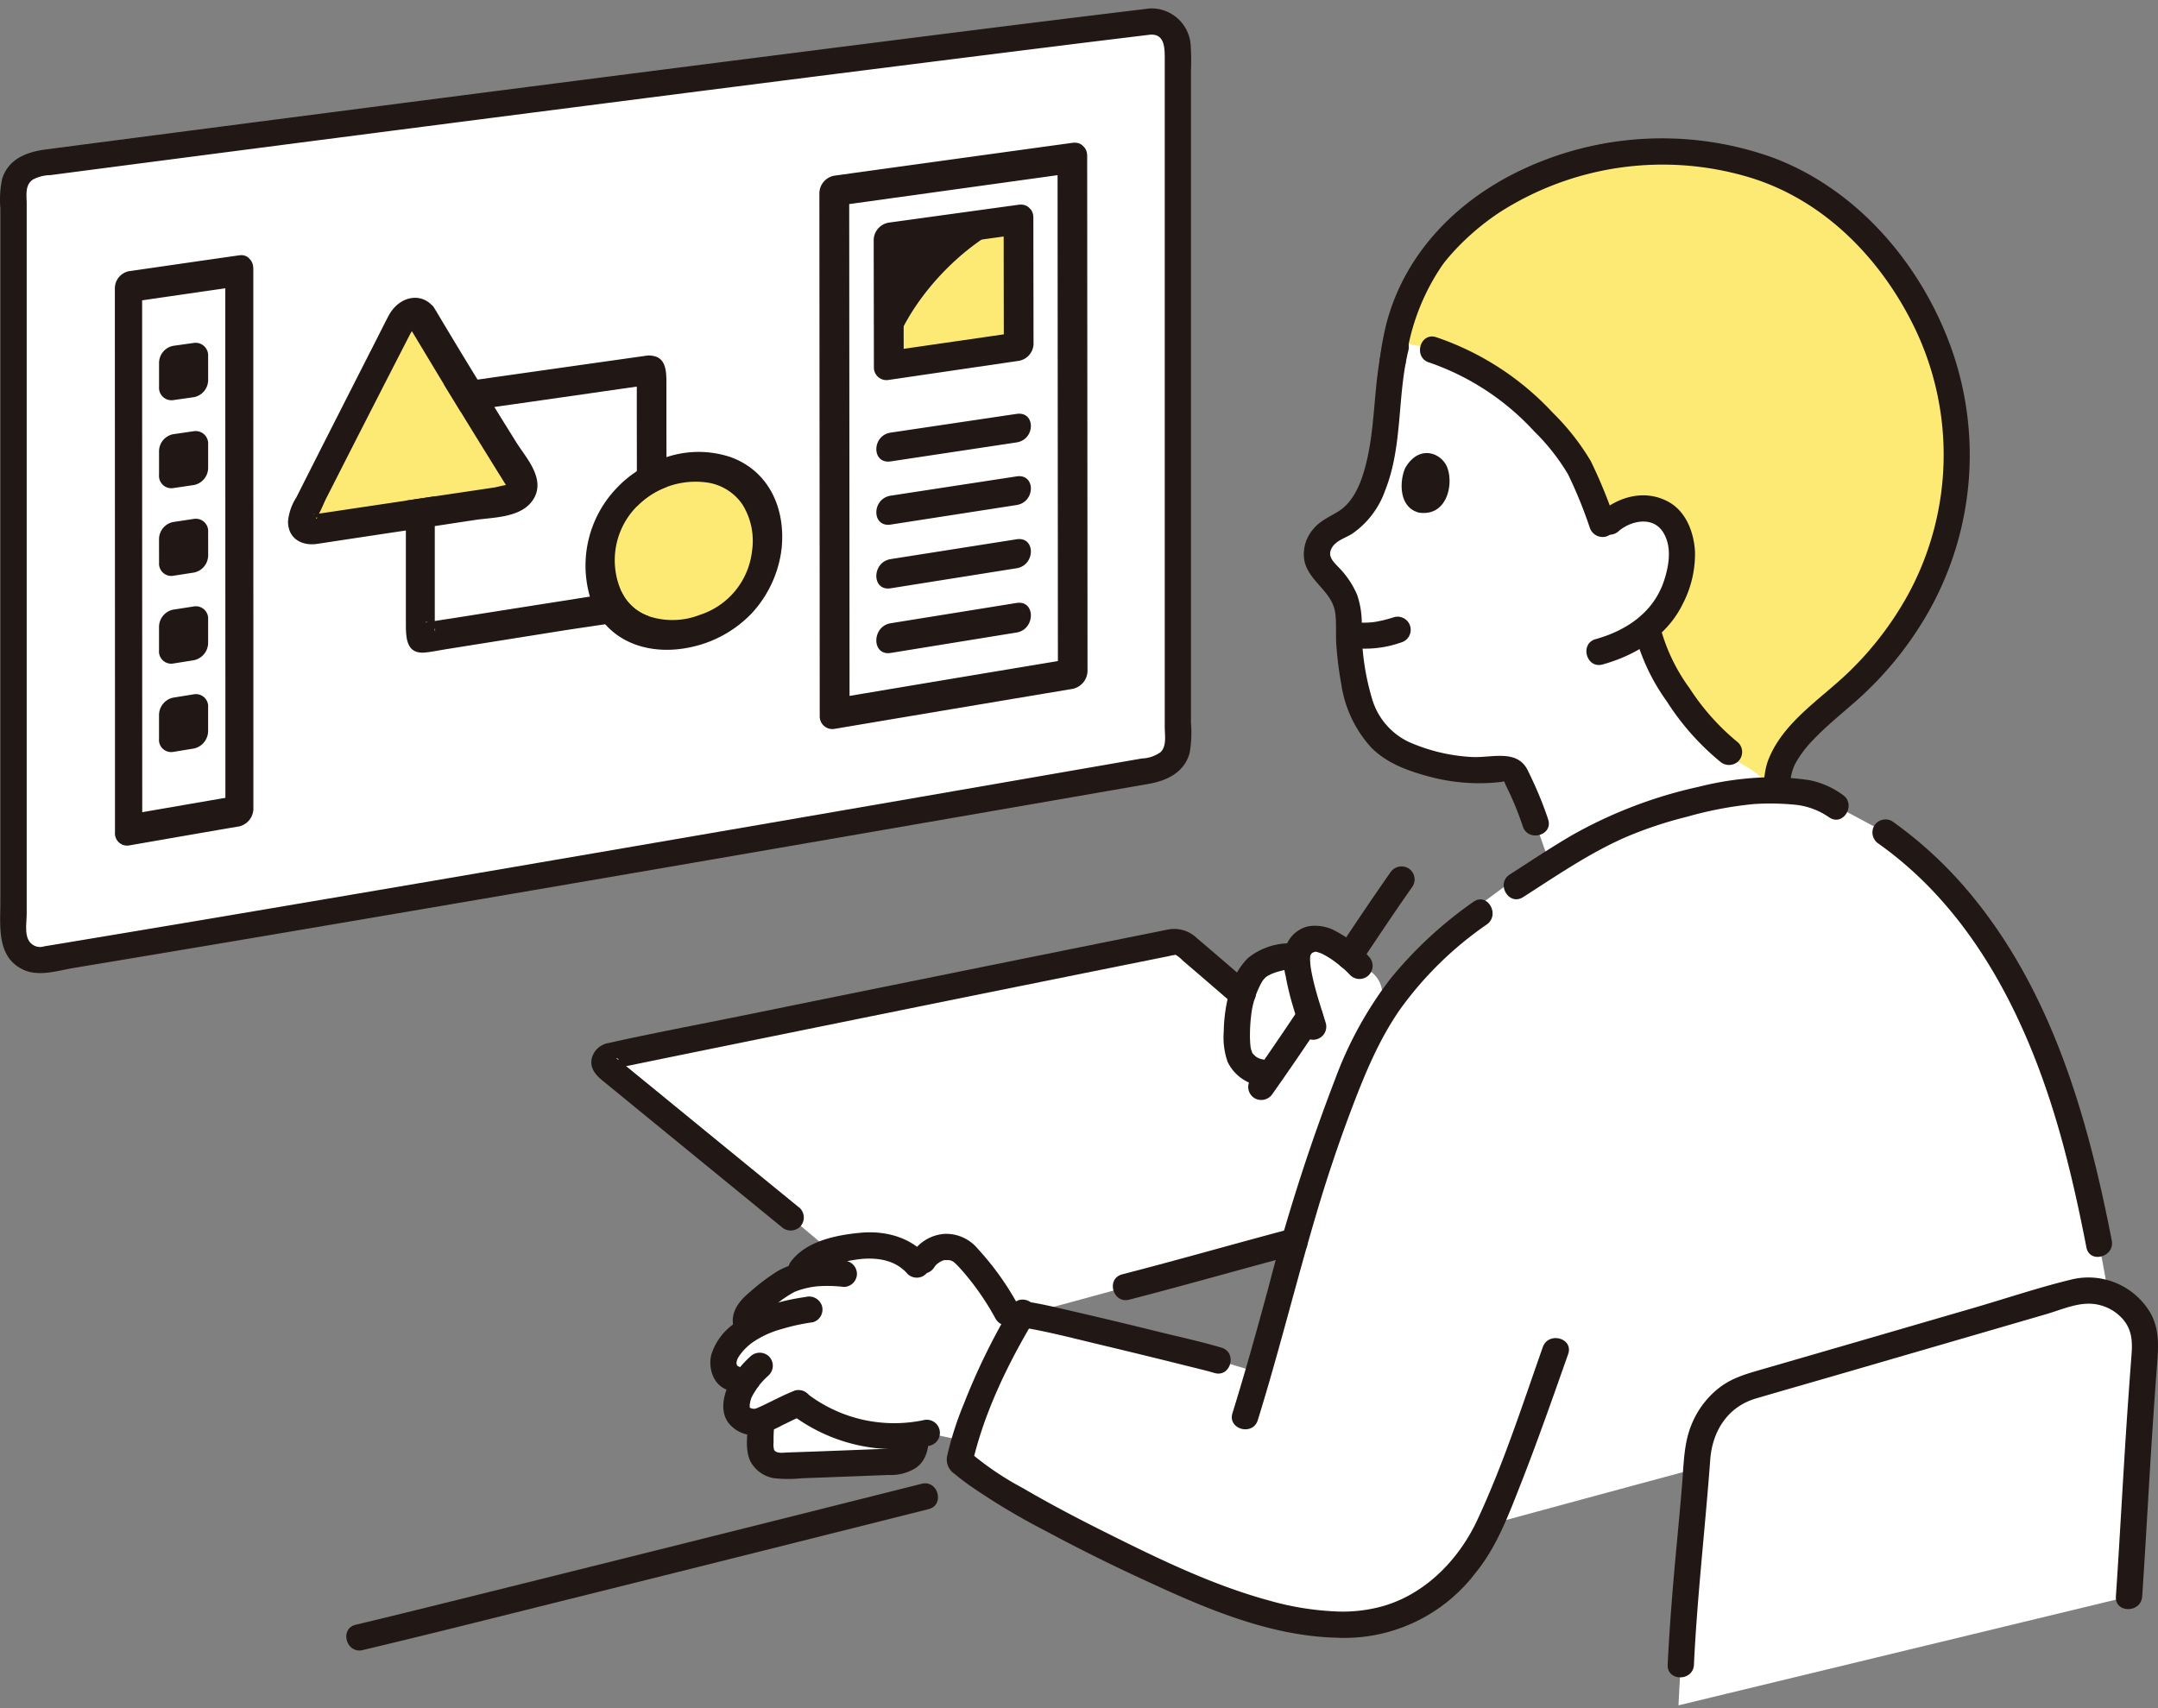 <svg width="240" height="190" fill="none" xmlns="http://www.w3.org/2000/svg"><rect width="100%" height="100%" fill="#808080" stroke="none"/><path d="M154.893 40.137a24.393 24.393 0 013.773-10.667c.925-1.556 6.179-8.47 16.708-11.284a35.294 35.294 0 0116.089-.73c5.561 1.116 14.514 3.841 21.699 16.317a35.018 35.018 0 014.485 18.265c-.556 11.92-7.045 20.035-11.397 24.12-2.822 2.65-7.89 6.137-8.548 10.01a10.127 10.127 0 00-.031 1.758c-3.563-.108-6.429.49-10.307 1.48-6.772 1.728-10.448 3.817-14.995 6.728-.877-2.526-1.602-4.603-1.602-4.603a39.902 39.902 0 00-2.078-5.019 1.5 1.5 0 00-1.704-1.015c-3.082.592-7.718-.2-11.036-1.703a8.627 8.627 0 01-4.41-4.722 18.206 18.206 0 01-1.144-4.463 42.856 42.856 0 01-.431-6.56 6.925 6.925 0 00-1.349-3.041c-1.101-1.381-2.958-2.531-1.805-4.7a4.214 4.214 0 012.057-1.78c4.288-1.925 4.924-8.163 5.393-12.659.054-2.45.376-4.888.96-7.27" fill="#fff"/><path d="M114.62 146.329c2.995.518 19.523 4.586 20.829 4.98l5.194 1.57c3.135-12.147 4.67-21.438 9.484-34.323 1.455-3.896 2.832-6.868 5.538-10.024 4.196-4.895 8.17-7.19 12.713-10.734 6.05-3.808 10.993-6.35 18.988-8.392 5.001-1.276 8.322-1.9 13.619-1.202a8.25 8.25 0 013.206 1.461l5.499 2.936c7.204 5.079 12.559 12.47 16.255 20.473 5.511 11.932 7.542 25.264 9.778 37.979-15.196 3.638-54.116 14.181-70.06 18.522a21.345 21.345 0 01-1.617 3.042 19.253 19.253 0 01-9.327 7.287c-4.161 1.326-10.827 1.566-22.8-3.653-9.091-3.96-21.736-10.458-25.206-13.776 1.187-5.342 4.55-12.274 7.083-16.483" fill="#fff"/><path d="M142.203 114.2c-2.422-2.224-8.426-7.361-10.386-9.036a1.68 1.68 0 00-1.422-.377c-1.822.361-6.492 1.301-12.528 2.52-16.638 3.36-43.663 8.84-50.09 10.186a.694.694 0 00-.287 1.22c3.128 2.557 12.388 10.142 20.452 16.712l16.047 13.492c10.834-2.874 25.631-6.959 40.275-10.947a169.641 169.641 0 015.146-17.442l-7.207-6.328z" fill="#fff"/><path d="M87.594 142.452c-.409.2-.798.437-1.162.71a81.638 81.638 0 00-2.641 2.119 2.051 2.051 0 00-.778 2.039l.196.575a7.952 7.952 0 00-1.906 1.696 3.477 3.477 0 00-.857 1.942 1.752 1.752 0 001.019 1.74l1.392.512a9.215 9.215 0 00-.505.867c-.632 1.225-.545 2.385-.032 2.922a2.287 2.287 0 001.929.558c.638-.117 3.475-1.641 4.535-2.045a17.389 17.389 0 0014.284 3.296l4.949 1.056a108.921 108.921 0 014.714-12.766 23.714 23.714 0 00-5.395-8.124 2.666 2.666 0 00-1.515-.813 2.944 2.944 0 00-1.991.349 2.778 2.778 0 00-1.497 2.096 6.234 6.234 0 00-5.082-2.64 16.526 16.526 0 00-5.23.809c-1.535.429-3.12 1.639-3.288 2.652a7.388 7.388 0 00-1.139.45z" fill="#fff"/><path d="M84.58 159.555c.008-.292.025-.569.05-.834 0 0 .026-.274.066-.73 1.037-.419 3.195-1.556 4.091-1.904a17.38 17.38 0 0013.122 3.51c-.042.417-.067.684-.067.684-.021.211-.054.447-.095.701a2.147 2.147 0 01-2.154 1.593c-3.344.131-9.279.365-12.621.471-1.257.039-2.321-.744-2.37-1.754a21.52 21.52 0 01-.023-1.737zm56.639-40.211a3.41 3.41 0 01-3.337-1.75c-.663-1.423.335-7.719 1.941-9.996.596-.842 2.811-1.269 3.774-1.21l.651-.007a2.076 2.076 0 011.455-1.895 3 3 0 012.182.391 14.567 14.567 0 013.331 2.569s4.49 1.16 1.461 6.429c-1.407 2.448-3.059 8.574-4.765 9.197-1.961.714-6.693-3.728-6.693-3.728z" fill="#fff"/><path d="M151.216 107.445a14.567 14.567 0 00-3.331-2.569 3 3 0 00-2.182-.391 2.076 2.076 0 00-1.36 1.352c-.585 1.764 1.503 7.713 1.695 8.35 0 0 1.985.092 3.586-2.359a8.762 8.762 0 001.592-4.383zm35.456 82.243c.446-9.416 1.473-18.8 2.094-27.665.252-3.617 2.415-6.809 5.899-7.814 10.347-2.984 25.415-7.379 35.825-10.408 4.06-1.18 8.412 1.9 8.087 6.115-1.008 13.059-1.142 18.085-1.8 27.66M127.914 2.397C101.05 5.633 34.383 14.247 4.457 18.167a3.153 3.153 0 00-2.954 3.021v82.565a2.927 2.927 0 00.924 2.236 2.931 2.931 0 002.29.78c33.502-5.521 95.725-16.297 123.46-21.129a3.153 3.153 0 002.815-3.013l.005-77.209a2.922 2.922 0 00-3.083-3.02z" fill="#fff"/><path d="M119.263 17.576c-8.827 1.218-17.653 2.44-26.479 3.664.013 19.378.025 38.757.04 58.135a21401.23 21401.23 0 0126.478-4.441c-.009-19.12-.022-38.239-.039-57.358zM26.611 30.12c-3.883.551-9.098 1.315-12.324 1.778l.016 60.42c3.229-.558 8.441-1.469 12.32-2.128l-.012-60.07z" fill="#fff"/><path d="M113.273 24.446v-.016h-.013l.013.016zm-.013-.014c-4.483.618-10.599 1.467-14.436 1.997.006 3.835.018 9.822.023 14.18 1.544-6.63 8.101-13.691 14.413-16.177zM71.924 41.201c-8.215 1.17-16.43 2.342-24.645 3.517a.643.643 0 00-.53.624v25.11a.449.449 0 00.53.464l24.673-3.912a.658.658 0 00.542-.626 101756 101756 0 01-.028-24.716.457.457 0 00-.542-.46z" fill="#fff"/><path d="M113.26 24.432c-6.325 2.491-12.899 9.578-14.425 16.219 3.845-.56 9.968-1.455 14.446-2.104-.005-4.325-.017-10.287-.021-14.115zM46.913 35.31a847.762 847.762 0 0011.095 18.128 1.503 1.503 0 01-1.13 2.143c-7.335 1.102-14.672 2.205-22.01 3.31-.975.146-1.581-.877-1.097-1.839a7066.508 7066.508 0 0110.91-21.434 1.277 1.277 0 012.232-.309zM85.27 61.281c-.138.89-.364 1.763-.675 2.608a10.29 10.29 0 01-2.575 3.781c-.599.527-1.243 1-1.924 1.413-.787.426-1.61.776-2.463 1.048-1.02.281-2.069.45-3.126.505a10.984 10.984 0 01-2.422-.26 8.942 8.942 0 01-1.982-.838 8.332 8.332 0 01-1.466-1.242 8.96 8.96 0 01-1.154-1.819 10.973 10.973 0 01-.657-2.387 12.95 12.95 0 01-.022-2.766 12.95 12.95 0 01.657-2.545c.324-.762.717-1.492 1.174-2.183a13.758 13.758 0 011.594-1.826 10.922 10.922 0 014.486-2.478 12.068 12.068 0 012.647-.394c.842-.009 1.682.087 2.5.284a9.503 9.503 0 012 .843 8.847 8.847 0 011.579 1.306 9.02 9.02 0 011.182 1.792c.319.749.545 1.534.674 2.338a12.97 12.97 0 01-.027 2.82zm88.568-42.646c-9.509 3.039-14.293 9.355-15.172 10.834a24.277 24.277 0 00-3.446 8.599c8.694.893 15.499 7.198 19.472 12.424 1.826 2.616 2.125 4.358 3.66 8.145a6.116 6.116 0 013.626-2.04 4.306 4.306 0 013.548.997c1.343 1.254 1.747 3.585 1.431 5.424a10.96 10.96 0 01-3.769 6.851l.085.403c.905 4.15 5.466 11.06 9.638 14.29 0 0 2.839 1.378 3.365 2.45.985-.073.32.372 1.382.48a7.914 7.914 0 01.046-1.325c.662-3.872 5.727-7.359 8.548-10.009 4.349-4.085 10.839-12.2 11.397-24.12a35.019 35.019 0 00-4.486-18.265c-7.185-12.476-16.138-15.201-21.698-16.318-5.348-1-10.855-.75-16.09.731-.525.14-1.038.289-1.537.449z" fill="#FDEA74"/><path d="M127.914.935c-13.722 1.653-27.433 3.4-41.145 5.145a21364.797 21364.797 0 00-50.416 6.476 26202.816 26202.816 0 00-31.24 4.064c-2.105.275-4.158 1.027-4.868 3.253a10.997 10.997 0 00-.203 3.27v77.102c0 2.74-.455 6.21 2.547 7.616 1.744.818 3.883.091 5.699-.21l5.267-.876c7.9-1.318 15.798-2.65 23.693-3.994 17.64-2.995 35.274-6.019 52.906-9.07a27755.016 27755.016 0 0033.268-5.767l4.332-.754c2.041-.355 3.974-1.278 4.556-3.456.188-1.105.235-2.23.142-3.347V7.862a26.56 26.56 0 00-.04-2.945 4.38 4.38 0 00-4.498-3.982c-1.865.13-1.879 3.054 0 2.922 1.633-.115 1.622 1.518 1.622 2.708v74.287c0 .903.244 2.142-.474 2.82a3.82 3.82 0 01-2.079.697l-2.196.382-4.371.76A25095.629 25095.629 0 0148.237 97.96c-8.231 1.405-16.463 2.803-24.694 4.193a7263.112 7263.112 0 01-16.235 2.715l-2.391.395a1.463 1.463 0 01-1.812-.837c-.34-.785-.136-1.973-.136-2.814V22.696c0-.957-.22-2.09.674-2.715a4.323 4.323 0 011.973-.504l2.058-.27a26945.399 26945.399 0 0168.525-8.857c14.681-1.876 29.366-3.729 44.054-5.558 2.555-.314 5.11-.626 7.666-.935a1.505 1.505 0 001.461-1.461 1.467 1.467 0 00-1.466-1.461z" fill="#211715"/><path d="M26.612 28.4c-4.165.59-8.274 1.194-12.325 1.774a1.957 1.957 0 00-1.513 1.933l.014 47.095v13.37a1.36 1.36 0 001.513 1.477c4.049-.702 8.159-1.423 12.32-2.132a2.053 2.053 0 001.56-1.978c0-16.039-.004-32.077-.01-48.116V29.914c0-2.211-3.114-1.791-3.114.425 0 15.603.003 31.204.01 46.806v13.309a748.59 748.59 0 011.554-1.973c-4.16.706-8.271 1.425-12.32 2.124l1.518 1.471-.012-48.424V31.697l-1.518 1.93c4.05-.585 8.162-1.19 12.324-1.783 1.999-.29 2.004-3.728-.001-3.444zm86.661-3.954v-.016h-.013l.013.016zm-.013-.014c-4.483.618-10.599 1.467-14.436 1.997.006 3.835.018 9.822.023 14.18 1.544-6.63 8.101-13.691 14.413-16.177z" fill="#211715"/><path d="M113.272 22.776c-4.805.66-9.621 1.324-14.448 1.99a1.997 1.997 0 00-1.657 1.889c.007 4.822.017 9.548.022 14.233a1.4 1.4 0 001.658 1.37 36296 36296 0 0114.446-2.12 1.974 1.974 0 001.65-1.83c-.005-4.636-.015-9.313-.02-14.101 0-2.119-3.306-1.674-3.303.452.005 4.798.015 9.484.02 14.128l1.653-1.835c-4.804.693-9.62 1.39-14.446 2.09.552.459 1.105.916 1.658 1.372-.006-4.676-.016-9.39-.023-14.21-.552.628-1.105 1.255-1.658 1.881 4.822-.669 9.638-1.338 14.448-2.008 2.125-.298 2.129-3.594 0-3.3zM21.586 47.96l-2.353.342a1.946 1.946 0 00-1.545 1.934v2.583a1.373 1.373 0 001.55 1.477l2.351-.35a1.961 1.961 0 001.56-1.932v-2.576a1.388 1.388 0 00-1.563-1.477zm.001-9.82l-2.353.332a1.946 1.946 0 00-1.545 1.94v2.603a1.387 1.387 0 001.55 1.495l2.352-.337a1.953 1.953 0 001.559-1.936c0-.865 0-1.767-.004-2.597a1.398 1.398 0 00-1.56-1.5zm-.002 19.575l-2.353.354a1.956 1.956 0 00-1.545 1.937c0 .822 0 1.718.004 2.577a1.364 1.364 0 001.55 1.466l2.351-.366a1.973 1.973 0 001.56-1.939c0-.857 0-1.749-.004-2.569a1.372 1.372 0 00-1.563-1.46zm-.001 9.737l-2.353.365a1.973 1.973 0 00-1.545 1.948v2.582a1.358 1.358 0 001.55 1.462l2.352-.376a1.992 1.992 0 001.559-1.954v-2.576a1.366 1.366 0 00-1.563-1.451zm-.001 9.773l-2.352.38a1.99 1.99 0 00-1.545 1.966v2.6a1.357 1.357 0 001.55 1.47l2.351-.387a2.012 2.012 0 001.559-1.973v-2.595a1.36 1.36 0 00-1.563-1.461zm77.48-25.903l13.99-2.11c2.126-.32 2.129-3.49 0-3.173l-13.99 2.081c-2.132.318-2.136 3.525 0 3.202zm0 7.027l13.99-2.172c2.126-.33 2.129-3.512 0-3.186l-13.99 2.143c-2.133.327-2.137 3.546 0 3.215zm-.001 7.088c4.67-.745 9.334-1.487 13.991-2.227 2.126-.338 2.129-3.558 0-3.224l-13.99 2.203c-2.133.336-2.138 3.589 0 3.248zm0 7.193c4.67-.76 9.334-1.516 13.991-2.272 2.125-.345 2.129-3.627 0-3.288-4.654.75-9.317 1.5-13.99 2.254-2.134.344-2.138 3.653 0 3.303v.003z" fill="#211715"/><path d="M119.263 15.888c-8.824 1.213-17.65 2.431-26.479 3.653a2.014 2.014 0 00-1.657 1.92c.01 15.068.02 30.134.032 45.201 0 4.259.005 8.573.006 12.984a1.405 1.405 0 001.658 1.425c8.825-1.488 17.651-2.971 26.479-4.45a2.077 2.077 0 001.645-1.958c-.007-15.266-.017-30.533-.03-45.8 0-3.767-.005-7.591-.008-11.51 0-2.165-3.294-1.725-3.293.444.008 14.853.019 29.705.031 44.558 0 4.2.005 8.465.008 12.846.549-.65 1.098-1.3 1.647-1.946-8.827 1.47-17.654 2.946-26.479 4.43.553.47 1.106.942 1.659 1.416-.008-15.489-.019-30.978-.032-46.466 0-3.815-.006-7.677-.008-11.617l-1.658 1.912c8.827-1.224 17.653-2.45 26.479-3.675 2.118-.295 2.123-3.66 0-3.367zm-49.766 50.6a6.211 6.211 0 01-.38-.68 505.29 505.29 0 00-3.514.556c-.686.102-1.366.212-2.045.322-4.442.693-8.87 1.395-13.253 2.089-.65.095-1.3.197-1.951.3V55.207c-1.074.16-2.148.321-3.215.482v13.633c0 1.607.03 3.456 2.134 3.258.781-.073 1.585-.248 2.367-.372l12.603-2.01c1.68-.27 3.368-.504 5.063-.76h.007c1.498-.226 2.988-.474 4.486-.766a4.38 4.38 0 00.416-.11 5.244 5.244 0 01-2.718-2.075zm-22.012 2.725c-.33.073-.146-.065.095-.014-.027.007-.063.007-.093.014h-.002zm.869.811v-.146c.098.241-.019.446.003.146h-.003zm6.627-24.752c.182-.03.365-.051.547-.08a7309.09 7309.09 0 0013.305-1.907L70.82 43v2.425c0 1.827.007 3.639.007 5.458v1.527c.007 1.3.007 2.608.007 3.908a8.908 8.908 0 013.295-2.148c-.007-1.103-.007-2.213-.007-3.324-.007-2.813-.007-5.625-.007-8.453-.007-1.271-.139-2.652-1.593-2.82a.028.028 0 00-.022-.007.8.8 0 00-.139-.015h-.014a1.66 1.66 0 00-.424.008c-6.274.886-12.544 1.775-18.81 2.666l-2.33.329c-.475.066-.943.124-1.418.19.628 1.023 1.25 2.045 1.878 3.068 1.242-.182 2.491-.365 3.74-.54h-.002z" fill="#211715"/><path d="M57.443 49.239c-.819-1.315-1.644-2.637-2.462-3.967a723.43 723.43 0 01-1.87-3.047 657.826 657.826 0 01-4.604-7.62 1.28 1.28 0 01-.08-.131 3.06 3.06 0 01-.124-.205 1.414 1.414 0 00-.358-.41c-1.388-1.343-3.639-.796-4.734 1.272-.417.79-.811 1.586-1.213 2.382-1.615 3.17-3.222 6.332-4.822 9.483a2222.126 2222.126 0 00-4.216 8.329 5.928 5.928 0 00-.928 2.674c0 1.943 1.571 2.747 3.237 2.498 3.263-.496 6.553-.993 9.87-1.49 1.067-.168 2.141-.329 3.215-.49 1.505-.226 3.01-.46 4.522-.686 2.017-.307 5.305-.205 6.54-2.462 1.215-2.221-.984-4.545-1.973-6.13zm-22.544 7.978c0-.044.044-.044.088-.007a.695.695 0 01-.088.007zm.241.468c.008 0 .074-.147.08-.154.008-.007.008-.014.015-.022.044.102.037.183-.095.176zm19.892-3.47c-2.236.335-4.457.664-6.678.993-1.074.16-2.148.321-3.215.482-2.542.38-5.077.753-7.59 1.133-.687.102-1.381.211-2.075.306.306-.54.548-1.19.81-1.71.658-1.285 1.308-2.571 1.966-3.864a4303.365 4303.365 0 017.371-14.407c.044-.088.117-.198.183-.315l3.558 5.91c.628 1.024 1.25 2.047 1.878 3.07.497.818 1 1.629 1.497 2.44 1.177 1.907 2.353 3.806 3.53 5.698-.48.08-1.108.241-1.235.263zm26.188-3.382a11.269 11.269 0 00-7.095.015 13.077 13.077 0 00-3.295 1.563 12.264 12.264 0 00-2.294 1.929 12.46 12.46 0 00-2.93 12.025c.088.27.183.541.293.804.339.831.816 1.6 1.41 2.272h.007c2.17 2.462 5.706 3.332 9.38 2.572a13.15 13.15 0 006.927-3.814 12.866 12.866 0 003.244-6.736c.014-.082.022-.165.021-.248a.798.798 0 00.037-.19c.472-4.588-1.5-8.687-5.706-10.192zm-3.398 17.564a8.375 8.375 0 01-5.604.168A5.244 5.244 0 0169.5 66.49a6.211 6.211 0 01-.38-.68 8.527 8.527 0 01.855-8.475 9.153 9.153 0 018.84-3.638 5.76 5.76 0 013.76 2.426 7.662 7.662 0 011.06 5.172 8.446 8.446 0 01-5.816 7.102h.003zm81.115-28.081a28.375 28.375 0 0111.68 7.655 23.508 23.508 0 013.769 4.784 49.93 49.93 0 012.411 5.909 1.505 1.505 0 001.797 1.023 1.468 1.468 0 001.023-1.798 55.798 55.798 0 00-2.703-6.607 26.668 26.668 0 00-4.225-5.376 31.435 31.435 0 00-12.971-8.402c-1.797-.57-2.566 2.251-.777 2.818l-.004-.006z" fill="#211715"/><path d="M180.042 59.06c1.372-1.16 3.761-1.652 4.895.104 1.03 1.595.696 3.678.146 5.374-1.152 3.549-4.155 5.586-7.621 6.554-1.808.505-1.04 3.326.777 2.817 3.714-1.037 7.16-3.166 8.903-6.725a12.085 12.085 0 001.365-5.844c-.129-2.187-1.027-4.547-3.088-5.596-2.552-1.299-5.359-.517-7.442 1.25a1.474 1.474 0 000 2.065 1.491 1.491 0 002.067 0l-.002.002zm-23.741-7.04c-.609 1.259-.866 4.344 1.472 4.994 3.15.496 3.933-3.156 3.163-5.06-.63-1.56-3.082-2.567-4.635.066z" fill="#211715"/><path d="M172.177 91.142a39.958 39.958 0 00-1.451-3.715 40.928 40.928 0 00-.54-1.164c-.051-.106-.096-.22-.155-.32-.154-.265.199.487-.027-.049-1.133-2.686-4.075-1.562-6.326-1.692a19.944 19.944 0 01-6.99-1.67 7.699 7.699 0 01-4.039-4.62 27.767 27.767 0 01-1.21-8.157 9.878 9.878 0 00-.49-3.546 9.753 9.753 0 00-2.052-3.08c-.494-.533-1.18-1.123-.904-1.912.365-1.044 1.552-1.316 2.386-1.845a9.779 9.779 0 003.673-4.83c1.973-4.958 1.319-10.449 2.579-15.555.451-1.826-2.367-2.605-2.818-.777-1.155 4.682-.744 9.588-2.119 14.224-.503 1.695-1.315 3.511-2.88 4.471-1.039.637-2.072 1.05-2.85 2.053a4.222 4.222 0 00-.876 3.507c.535 2.252 3.053 3.307 3.401 5.671.171 1.16.043 2.428.131 3.605a39.81 39.81 0 00.556 4.394 13.34 13.34 0 003.322 7.013c1.64 1.667 3.887 2.528 6.101 3.136a21.295 21.295 0 008.311.698c.491-.062.309-.188.535.312.113.249.238.491.355.737a34.153 34.153 0 011.557 3.888c.584 1.777 3.41 1.016 2.817-.777h.003z" fill="#211715"/><path d="M199.137 87.931a5.381 5.381 0 01.511-2.965 12.094 12.094 0 011.985-2.65c1.65-1.743 3.553-3.211 5.322-4.822a38.76 38.76 0 007.192-8.87 35.448 35.448 0 002.203-31.611c-3.575-8.641-10.375-16.198-19.237-19.5a36.52 36.52 0 00-29.173 2.021c-6.575 3.467-11.774 9.06-13.72 16.338a33.165 33.165 0 00-.739 3.878 1.51 1.51 0 001.023 1.797 1.47 1.47 0 001.797-1.022 24.424 24.424 0 014.123-11.056l.179-.241c.161-.22-.138.169.043-.057a24.487 24.487 0 012.035-2.241 27.584 27.584 0 014.154-3.348 33.591 33.591 0 0127.805-3.83c8.119 2.484 14.392 8.851 18.129 16.374a32.518 32.518 0 01-.535 29.955 36.243 36.243 0 01-6.657 8.703c-3.149 3.037-7.396 5.625-8.98 9.907a8.164 8.164 0 00-.379 3.24c.073 1.874 2.999 1.884 2.922 0h-.003zm-44.096-19.28c-.42.132-.842.253-1.271.353-.226.053-.455.1-.684.142l-.293.048c-.304.05.336-.037-.049.006a9.284 9.284 0 01-1.251.06c-.206-.005-.41-.023-.615-.038-.315-.022.303.055.015.005-.123-.022-.247-.043-.37-.068a1.462 1.462 0 10-.776 2.818c2.034.35 4.124.174 6.071-.512a1.47 1.47 0 00.882-.687 1.465 1.465 0 00.138-1.11 1.46 1.46 0 00-1.797-1.02v.003z" fill="#211715"/><path d="M181.863 70.66a22.712 22.712 0 003.511 7.359 28.482 28.482 0 005.885 6.66 1.51 1.51 0 002.067 0 1.469 1.469 0 000-2.066 26.015 26.015 0 01-5.429-6.069 20.317 20.317 0 01-3.215-6.66c-.415-1.835-3.233-1.059-2.818.776h-.001zm-68.613 74.557a31.312 31.312 0 00-4.49-6.294 4.562 4.562 0 00-3.704-1.677 4.672 4.672 0 00-3.675 2.238 1.462 1.462 0 002.524 1.475c.005-.009.219-.292.11-.178-.119.131.131-.116.154-.14.26-.273-.186.113.146-.119.084-.06.168-.12.255-.175.039-.025.382-.17.152-.094.115-.038.233-.067.353-.089.232-.041-.296-.01.135 0 .129 0 .256 0 .384.011.155.014-.113-.038.129.032.241.069-.007-.028.12.039a2.5 2.5 0 01.31.187c-.17-.123.069.073.099.1.365.351.704.737 1.033 1.121a29.743 29.743 0 013.444 5.041 1.47 1.47 0 00.891.682 1.468 1.468 0 001.54-.531 1.466 1.466 0 00.092-1.626l-.002-.003z" fill="#211715"/><path d="M102.992 139.629c-1.753-2.036-4.594-2.743-7.186-2.515-2.644.233-5.985.87-7.733 3.069a1.505 1.505 0 000 2.067 1.473 1.473 0 002.066 0 4.488 4.488 0 012.27-1.49 17 17 0 013.397-.725c1.892-.161 3.826.154 5.12 1.659a1.475 1.475 0 002.066 0 1.492 1.492 0 000-2.067v.002z" fill="#211715"/><path d="M93.845 140.218c-2.491-.231-5.104-.091-7.337 1.156a22.192 22.192 0 00-3.099 2.334c-1.234 1.011-2.258 2.302-1.805 4.001a1.456 1.456 0 00.687.882 1.464 1.464 0 001.11.138 1.46 1.46 0 001.021-1.797c.042.156 0-.177-.014-.078-.022.121.09-.195.046-.111a.995.995 0 01.26-.33c.448-.416.943-.79 1.42-1.169a12.12 12.12 0 012.246-1.551 9.02 9.02 0 012.594-.619 15.055 15.055 0 012.871.073 1.475 1.475 0 001.461-1.461 1.492 1.492 0 00-1.46-1.462v-.006z" fill="#211715"/><path d="M89.62 144.262c-2.824.396-5.752 1.222-8.025 3.008a6.652 6.652 0 00-2.492 3.421c-.342 1.428.17 3.228 1.624 3.844a1.512 1.512 0 002-.524 1.472 1.472 0 00-.525-1.999c-.02-.009-.333-.11-.178-.067.12.032-.114-.126.027.058-.044-.058-.175-.374-.084-.102-.027-.081-.042-.167-.073-.247.085.249.005 0 .01-.121-.008.198.014-.06.035-.139.01-.034.114-.329.04-.153.053-.118.114-.232.183-.341a6.1 6.1 0 011.964-1.862 10.515 10.515 0 012.76-1.191 22.308 22.308 0 013.512-.769 1.47 1.47 0 001.023-1.797 1.502 1.502 0 00-1.798-1.023l-.002.004z" fill="#211715"/><path d="M83.452 150.885a10.647 10.647 0 00-2.358 3.032c-.643 1.269-1.015 3.033-.124 4.29a3.585 3.585 0 003.79 1.309 14.276 14.276 0 002.245-.989c.459-.219.916-.446 1.375-.666.203-.096.405-.192.609-.285l.277-.123c.186-.084-.412.166-.069.032a1.495 1.495 0 001.023-1.797 1.476 1.476 0 00-1.797-1.023c-1.435.557-2.782 1.319-4.187 1.944-.263.117.146-.058.109-.046-.056.02-.11.044-.165.065-.093.035-.196.055-.288.093-.03.012.338-.025.057-.016-.103 0-.219-.02-.319-.012.299-.025.237.046.113.008-.06-.018-.122-.029-.182-.046-.045-.013-.088-.032-.133-.044-.162-.046.267.158.055.017a1.03 1.03 0 00-.154-.092c.018 0 .209.203.122.096a.556.556 0 00-.117-.115c-.096-.062.118.132.12.154a.784.784 0 00-.074-.128c-.091-.146.087-.031.056.133a1.063 1.063 0 00-.082-.327c.023.033.023.369.024.117v-.146c0-.065.01-.131.008-.196-.005-.155-.015.117-.023.132.044-.14.076-.283.094-.429.015-.056.033-.111.051-.166.043-.13.07-.234.006-.045.118-.289.266-.566.442-.824a8.4 8.4 0 01.22-.346c.055-.085.246-.276.264-.376 0 .005-.175.219-.073.093.055-.067.108-.135.164-.2.09-.107.184-.213.279-.316.227-.245.466-.476.713-.701a1.47 1.47 0 000-2.066 1.49 1.49 0 00-2.066 0l-.005.005z" fill="#211715"/><path d="M87.782 157.145a19.082 19.082 0 0015.675 3.646 1.463 1.463 0 001.021-1.797 1.46 1.46 0 00-.688-.882 1.459 1.459 0 00-1.11-.139 15.917 15.917 0 01-12.832-2.894 1.508 1.508 0 00-2.066 0 1.469 1.469 0 000 2.066z" fill="#211715"/><path d="M83.17 158.72c-.1 1.219-.267 2.754.315 3.88a3.66 3.66 0 002.608 1.826c1.016.107 2.04.109 3.057.005a3455.65 3455.65 0 009.625-.366 5.286 5.286 0 003.076-.782c1.052-.76 1.312-1.779 1.45-3.005a1.472 1.472 0 00-1.462-1.461 1.492 1.492 0 00-1.461 1.461c-.062.548-.206.756-.787.833-.71.094-1.462.057-2.18.086l-5.067.195c-1.59.06-3.18.117-4.77.17-.403.013-1.194.151-1.472-.262a2.147 2.147 0 01-.069-.837c-.009-.584.008-1.161.056-1.741.154-1.875-2.77-1.865-2.922 0l.002-.002zm5.804-24.326c-4.065-3.317-8.127-6.636-12.187-9.957l-5.01-4.099-1.858-1.519-.76-.622a3.058 3.058 0 00-.386-.316c-.634-.354.439-.179-.084.539l-.524.524a5.074 5.074 0 011.619-.38 4036.625 4036.625 0 018.115-1.664 24867.372 24867.372 0 0146.909-9.506l4.949-.994c.266-.053.538-.13.803-.161.22-.025.052-.087.257.009.26.164.498.361.708.585 1.873 1.601 3.74 3.208 5.601 4.822 1.413 1.228 3.489-.83 2.066-2.067a520.952 520.952 0 00-6.074-5.23 3.607 3.607 0 00-3.166-.973c-.289.05-.576.115-.863.172l-5.815 1.169a23380.393 23380.393 0 00-40.946 8.293c-4.862.99-9.749 1.9-14.59 2.988a2.324 2.324 0 00-1.9 1.614c-.304 1.15.383 1.93 1.194 2.594l4.13 3.379c4.132 3.38 8.264 6.758 12.397 10.134l3.346 2.731a1.503 1.503 0 002.066 0 1.472 1.472 0 000-2.067l.003.002z" fill="#211715"/><path d="M143.597 104.926a7.419 7.419 0 00-4.807 1.639 7.86 7.86 0 00-2.046 3.699 17.695 17.695 0 00-.646 4.464 8.308 8.308 0 00.426 3.373 4.77 4.77 0 004.697 2.704 1.5 1.5 0 001.461-1.462 1.476 1.476 0 00-.431-1.03 1.476 1.476 0 00-1.03-.431 3.647 3.647 0 01-.544.009 4.225 4.225 0 01-.292-.064 1.672 1.672 0 01-.795-.365c.064.047-.258-.249-.311-.322.014.019-.22-.664-.039-.052a7.67 7.67 0 01-.141-.541c-.091-.41 0 .171-.021-.112-.008-.113-.022-.226-.031-.339-.026-.34-.036-.681-.035-1.023.004-.674.045-1.347.123-2.016a9.721 9.721 0 011.217-3.851c.047-.073.097-.147.146-.22-.097.124-.094.122.009-.005.082-.094.166-.184.255-.271.119-.103.12-.109 0-.016.08-.055.163-.108.249-.157.097-.055.402-.206.41-.209a7.393 7.393 0 011.207-.374c.311-.097.637-.134.962-.109 1.881.062 1.879-2.861 0-2.922l.007.003z" fill="#211715"/><path d="M144.403 112.29a397.776 397.776 0 01-5.384 7.876 1.467 1.467 0 00.524 1.999 1.5 1.5 0 001.999-.524 321.783 321.783 0 005.385-7.876 1.471 1.471 0 00-.525-1.999 1.497 1.497 0 00-1.999.524zm10.199-15.205c-1.978 2.82-3.894 5.681-5.801 8.549a1.471 1.471 0 00.524 1.999 1.499 1.499 0 002-.524c1.907-2.868 3.822-5.73 5.801-8.548.193-.336.247-.733.149-1.108a1.473 1.473 0 00-.674-.891 1.498 1.498 0 00-1.999.523z" fill="#211715"/><path d="M152.249 106.414a13.55 13.55 0 00-3.563-2.765 4.738 4.738 0 00-3.197-.612 3.46 3.46 0 00-2.329 1.865 5.987 5.987 0 00-.18 3.641c.217 1.2.507 2.387.866 3.553.246.833.529 1.652.783 2.484a1.463 1.463 0 001.797 1.021 1.458 1.458 0 001.021-1.798c-.477-1.56-1.001-3.099-1.374-4.69a20.152 20.152 0 01-.308-1.551.894.894 0 01-.029-.2c0-.01.028.313.02.146-.005-.109-.024-.219-.033-.328a6.162 6.162 0 01-.021-.637c0-.055.042-.224.015-.261.025.033-.036.424-.005.093.005-.051.085-.251 0-.06.032-.064.066-.127.104-.187.119-.201-.204.206.077-.098 0 0 .169-.169.068-.07-.12.118.202-.095.041-.031-.119.047.344-.065.219-.054.193-.017.098-.021.285.028.134.035.41.132.475.161a9.27 9.27 0 011.608 1.008l.171.127c.192.142 0-.006.108.084.154.124.307.249.456.377.3.258.586.533.855.824a1.465 1.465 0 002.048-.018 1.461 1.461 0 00.018-2.048l.004-.004zm19.332 43.429c-2.275 6.454-4.398 13.06-7.3 19.267-2.096 4.481-5.95 8.394-10.856 9.644a16.614 16.614 0 01-5.045.48 31.944 31.944 0 01-7.264-1.212c-6.362-1.734-12.385-4.688-18.265-7.624-3.089-1.543-6.152-3.15-9.133-4.895a33.181 33.181 0 01-5.972-4.062l.377 1.422c1.292-5.679 3.954-11.159 6.935-16.134.969-1.617-1.557-3.088-2.523-1.475a73.605 73.605 0 00-5.357 10.935 36.024 36.024 0 00-1.816 5.646 1.926 1.926 0 00.812 2.118c.502.425 1.029.823 1.562 1.207a75.873 75.873 0 008.493 5.097 196.522 196.522 0 0010.804 5.389c6.756 3.138 13.958 6.308 21.531 6.516a18.313 18.313 0 0015.504-7.169c2.341-2.85 3.649-6.338 4.987-9.738 1.903-4.833 3.619-9.739 5.345-14.637.626-1.777-2.196-2.541-2.818-.777l-.001.002zm16.808 35.329c.365-7.623 1.249-15.2 1.814-22.808.236-3.183 1.94-5.889 5.092-6.813 3.39-.993 6.786-1.963 10.179-2.948 7.376-2.143 14.751-4.289 22.125-6.437 1.499-.438 3.141-1.165 4.72-1.154a5.072 5.072 0 013.688 1.626c1.071 1.169 1.168 2.49 1.053 3.998a950.403 950.403 0 00-.443 6.081c-.482 6.951-.825 13.91-1.301 20.861-.128 1.877 2.795 1.87 2.923 0 .443-6.48.767-12.968 1.204-19.449.14-2.095.29-4.187.447-6.277.151-2.004.296-3.831-.657-5.674a7.995 7.995 0 00-8.886-3.849c-3.646.886-7.244 2.102-10.847 3.151l-11.901 3.462c-3.78 1.099-7.561 2.195-11.343 3.288-1.757.511-3.493.95-4.975 2.074a9.882 9.882 0 00-3.156 4.147c-.856 2.068-.862 4.296-1.039 6.495-.178 2.199-.38 4.374-.585 6.559-.429 4.55-.811 9.1-1.03 13.662-.091 1.88 2.831 1.875 2.922 0l-.004.005z" fill="#211715"/><path d="M135.836 149.898c-2.22-.657-4.501-1.153-6.749-1.704a675.81 675.81 0 00-10.411-2.488c-1.219-.279-2.438-.571-3.67-.787a1.5 1.5 0 00-1.797 1.022 1.475 1.475 0 001.023 1.798c2.672.47 5.317 1.164 7.955 1.793 3.365.802 6.726 1.623 10.083 2.463.931.235 1.872.45 2.793.724 1.806.538 2.579-2.282.777-2.818l-.004-.003zm-95.502 33.644c7.552-1.793 15.077-3.697 22.608-5.574 9.795-2.44 19.588-4.89 29.378-7.351 3.653-.916 7.306-1.835 10.959-2.755 1.822-.46 1.05-3.279-.777-2.818a16313.61 16313.61 0 01-52.444 13.114c-3.501.864-6.996 1.734-10.5 2.567-1.827.434-1.055 3.253.776 2.818v-.001zm85.248-38.976c6.283-1.621 12.528-3.417 18.806-5.078 1.816-.48 1.045-3.3-.778-2.818-6.276 1.661-12.518 3.457-18.805 5.078-1.82.469-1.049 3.288.777 2.818z" fill="#211715"/><path d="M163.878 100.303a45.46 45.46 0 00-9.256 8.582 42.277 42.277 0 00-6.108 11.078 213.111 213.111 0 00-7.452 23.269c-1.268 4.671-2.557 9.334-3.995 13.955-.559 1.8 2.265 2.57 2.818.776 2.366-7.62 4.262-15.37 6.532-23.013a165.463 165.463 0 013.793-11.325c1.489-3.945 3.075-7.87 5.497-11.352a39.432 39.432 0 019.644-9.443c1.527-1.074.068-3.608-1.475-2.524l.002-.003zm5.509-.511c3.684-2.357 7.306-4.856 11.318-6.63a44.768 44.768 0 016.886-2.305c2.44-.7 4.938-1.175 7.464-1.42a27.732 27.732 0 014.231.044 8.077 8.077 0 014.164 1.449c1.573 1.042 3.037-1.487 1.475-2.524a9.291 9.291 0 00-3.748-1.637 30.83 30.83 0 00-4.379-.316 34.866 34.866 0 00-7.903 1.07 50.623 50.623 0 00-14.036 5.362c-2.367 1.377-4.642 2.908-6.948 4.383-1.579 1.011-.115 3.542 1.475 2.524h.001zm39.564-5.927c10.918 7.757 16.914 20.396 20.366 32.979 1.078 3.929 1.944 7.911 2.722 11.908.359 1.845 3.176 1.064 2.818-.776-2.712-13.941-6.785-28.106-16.192-39.108a45.467 45.467 0 00-8.236-7.526 1.473 1.473 0 00-1.999.524 1.495 1.495 0 00.524 1.999h-.003z" fill="#211715"/></svg>